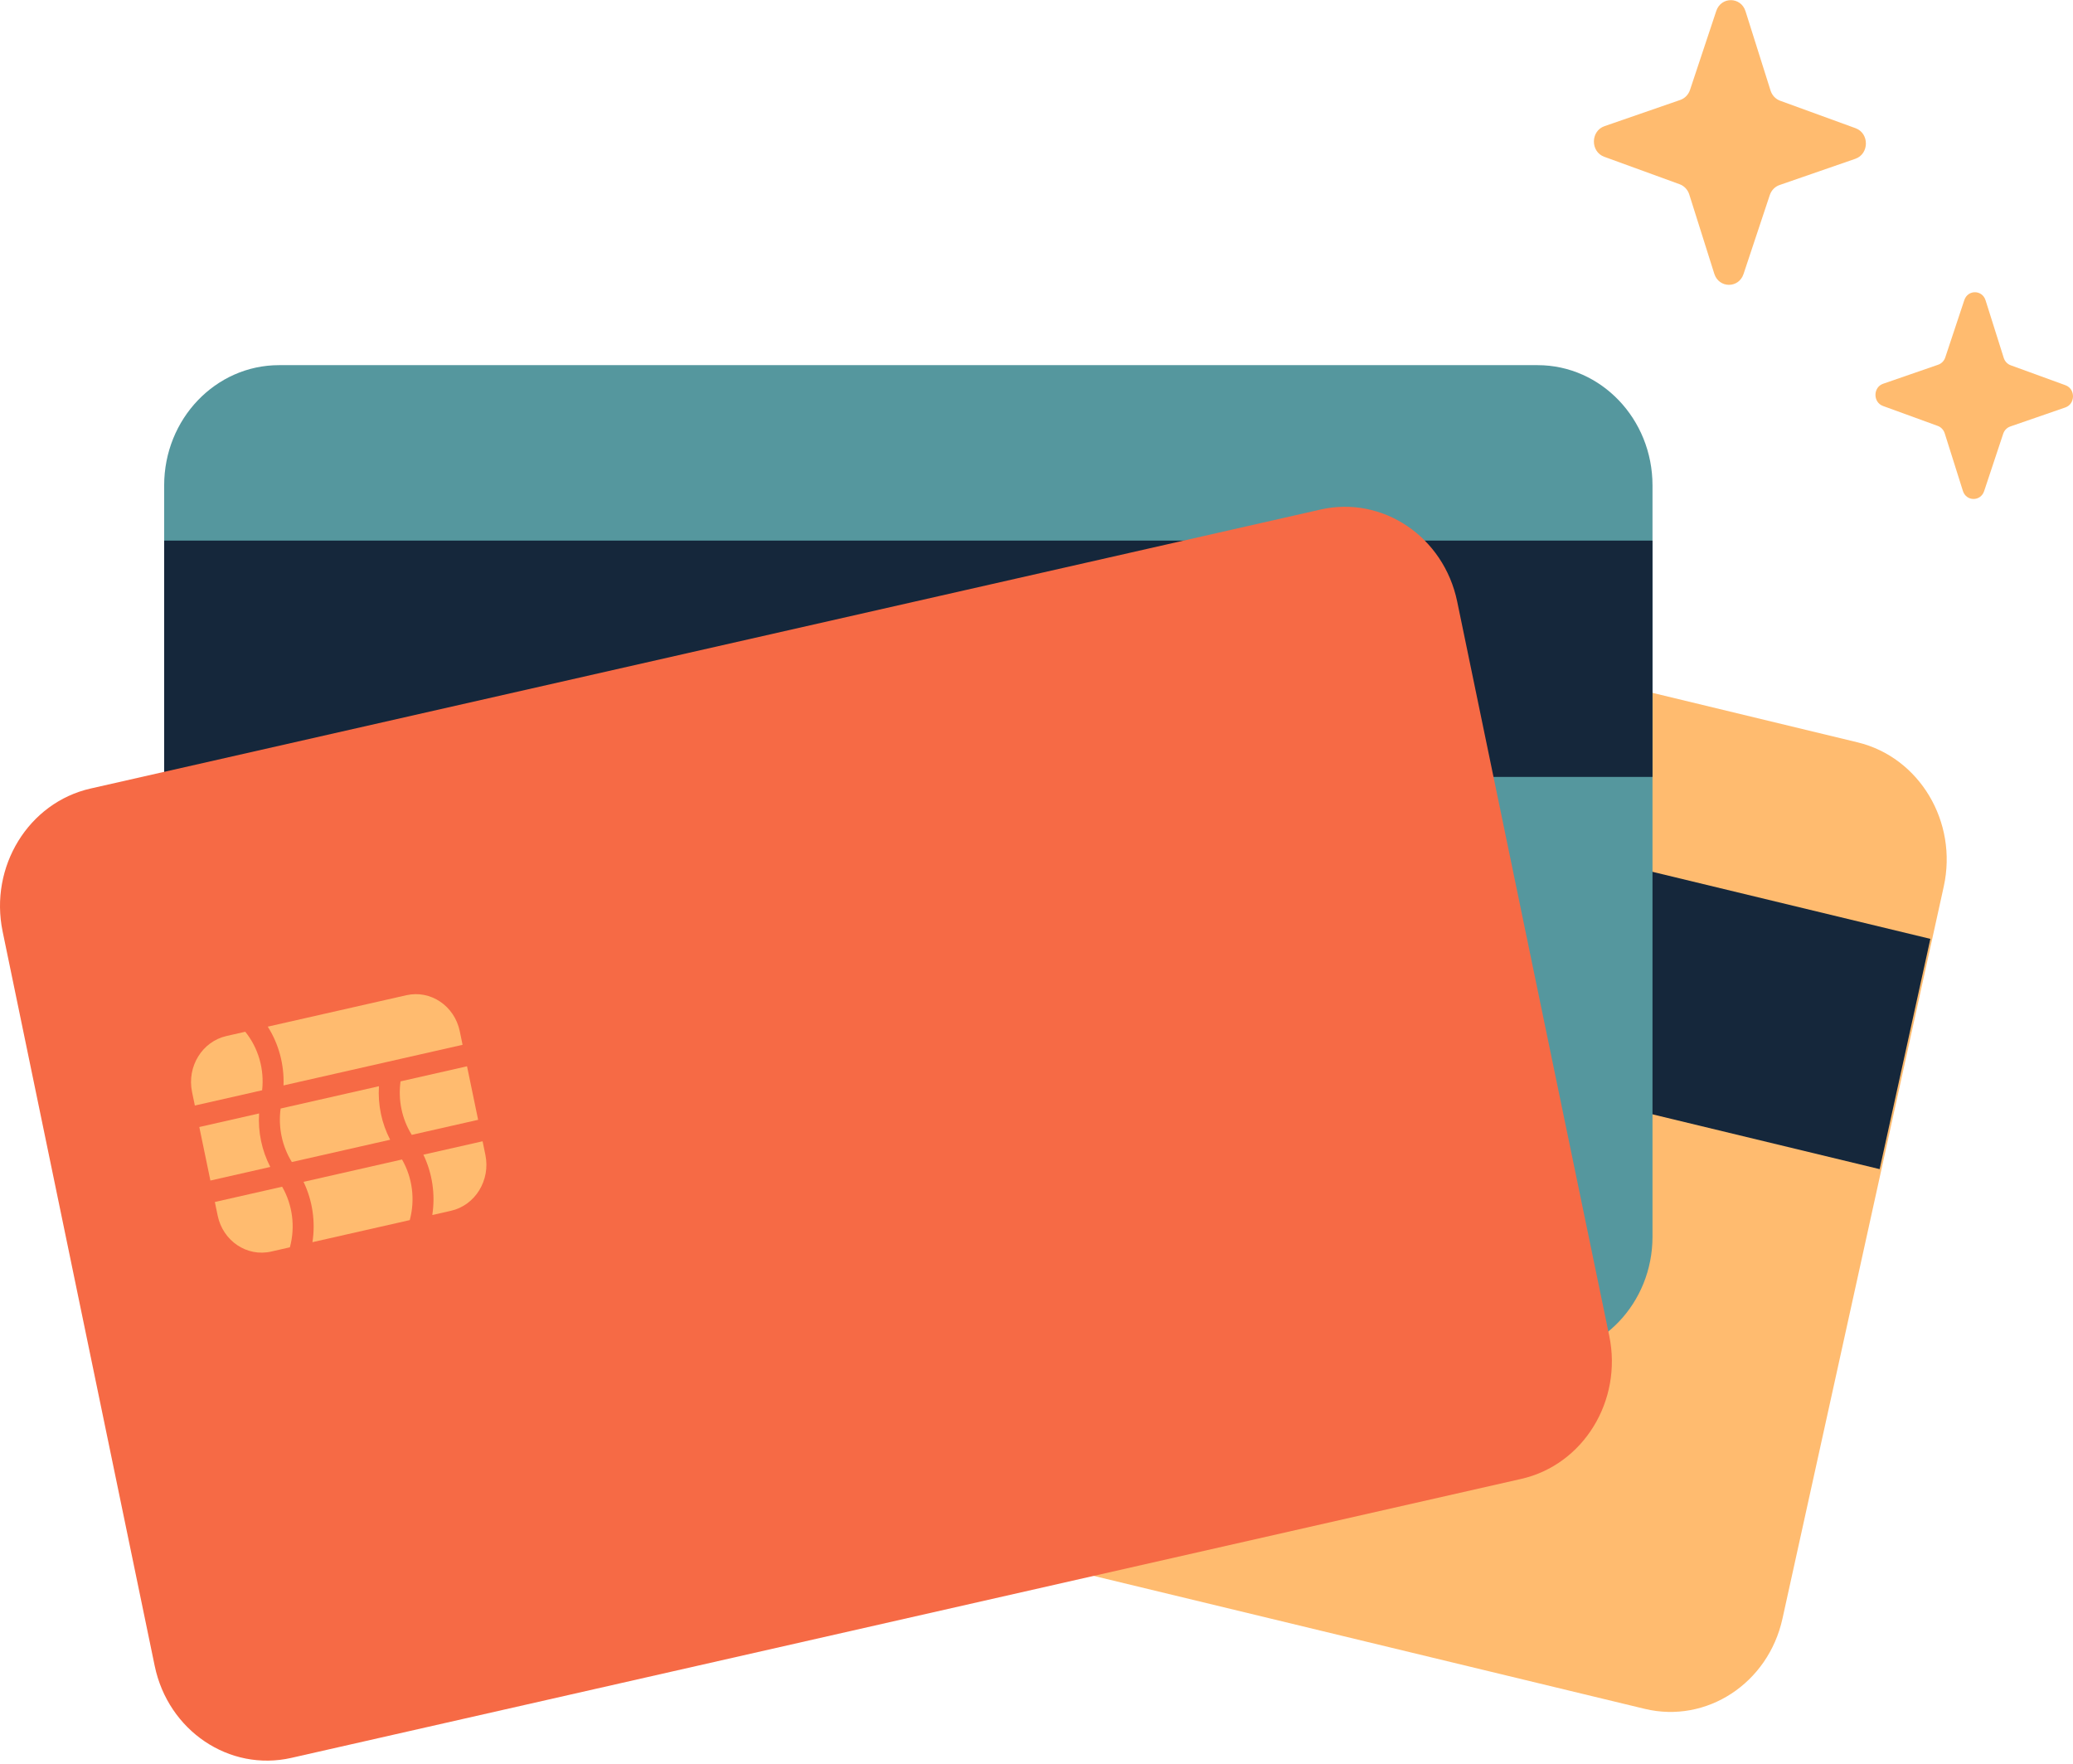 <svg width="315" height="268" viewBox="0 0 315 268" fill="none" xmlns="http://www.w3.org/2000/svg">
<path d="M265.239 1.71L269.041 13.755C269.272 14.48 269.807 15.052 270.5 15.305L281.953 19.475C284.075 20.244 284.049 23.393 281.917 24.129L270.406 28.113C269.713 28.355 269.166 28.915 268.925 29.64L264.939 41.625C264.204 43.845 261.195 43.817 260.491 41.586L256.689 29.542C256.458 28.817 255.922 28.245 255.229 27.992L243.776 23.822C241.655 23.052 241.681 19.904 243.813 19.167L255.324 15.184C256.017 14.942 256.563 14.382 256.805 13.656L260.791 1.672C261.526 -0.548 264.535 -0.521 265.239 1.71Z" fill="#FFBB6F"/>
<path d="M301.714 45.624L304.476 54.372C304.644 54.9 305.033 55.317 305.537 55.498L313.855 58.526C315.394 59.087 315.378 61.373 313.829 61.906L305.468 64.796C304.964 64.972 304.565 65.378 304.392 65.906L301.499 74.61C300.963 76.22 298.778 76.203 298.269 74.582L295.507 65.834C295.339 65.307 294.95 64.889 294.446 64.708L286.128 61.68C284.59 61.12 284.605 58.834 286.154 58.301L294.514 55.411C295.019 55.235 295.418 54.828 295.591 54.301L298.484 45.597C299.02 43.987 301.205 44.003 301.714 45.624Z" fill="#FFBB6F"/>
<path d="M295.36 134.692L270.852 245.923C268.689 255.754 259.31 261.886 249.916 259.622L63.568 214.663C54.168 212.394 48.313 202.586 50.476 192.755L74.984 81.523C77.153 71.688 86.521 65.556 95.921 67.825L282.269 112.784C291.663 115.053 297.529 124.856 295.36 134.692Z" fill="#FFBB6F"/>
<path d="M72.948 89.487L65.241 124.472L285.62 177.625L293.327 142.64L72.948 89.487Z" fill="#15273B"/>
<path d="M251.103 73.747V187.897C251.103 197.985 243.283 206.167 233.642 206.167H42.405C32.759 206.167 24.945 197.985 24.945 187.897V73.747C24.945 63.653 32.759 55.477 42.405 55.477H233.642C243.283 55.477 251.103 63.653 251.103 73.747Z" fill="#55979E"/>
<path d="M251.102 82.133H24.945V118.036H251.102V82.133Z" fill="#15273B"/>
<path d="M221.427 91.398L244.533 202.959C246.576 212.817 240.589 222.548 231.168 224.685L44.27 267.073C34.843 269.21 25.549 262.946 23.506 253.088L0.4 141.527C-1.643 131.664 4.338 121.938 13.764 119.8L200.664 77.413C210.085 75.276 219.385 81.534 221.427 91.398Z" fill="#F66A45"/>
<path d="M39.832 165.643L29.608 167.961L29.182 165.901C28.384 162.043 30.721 158.236 34.413 157.4L37.269 156.752C39.275 159.241 40.184 162.461 39.832 165.643Z" fill="#FFBB6F"/>
<path d="M70.29 158.736L69.864 156.676C69.066 152.818 65.432 150.368 61.746 151.203L40.688 155.978C42.368 158.626 43.198 161.753 43.083 164.907L70.29 158.736Z" fill="#FFBB6F"/>
<path d="M59.283 173.16L44.348 176.545C42.857 174.138 42.253 171.248 42.642 168.418L57.582 165.028C57.403 167.852 57.996 170.671 59.283 173.155V173.16Z" fill="#FFBB6F"/>
<path d="M70.967 162L72.653 170.132L62.57 172.418C61.074 170.017 60.47 167.127 60.864 164.291L70.967 162Z" fill="#FFBB6F"/>
<path d="M73.33 173.392L73.755 175.452C74.554 179.304 72.217 183.117 68.53 183.953L65.689 184.595C66.173 181.458 65.689 178.249 64.335 175.43L73.33 173.392Z" fill="#FFBB6F"/>
<path d="M62.266 185.369L47.478 188.721C47.961 185.584 47.478 182.375 46.123 179.556L61.089 176.16C62.665 178.902 63.111 182.237 62.266 185.364V185.369Z" fill="#FFBB6F"/>
<path d="M44.049 189.501L41.197 190.15C37.511 190.985 33.872 188.534 33.074 184.677L32.648 182.616L42.873 180.297C44.448 183.039 44.9 186.369 44.049 189.501Z" fill="#FFBB6F"/>
<path d="M41.071 177.292L31.971 179.358L30.285 171.226L39.37 169.165C39.191 171.989 39.785 174.808 41.071 177.292Z" fill="#FFBB6F"/>
</svg>
